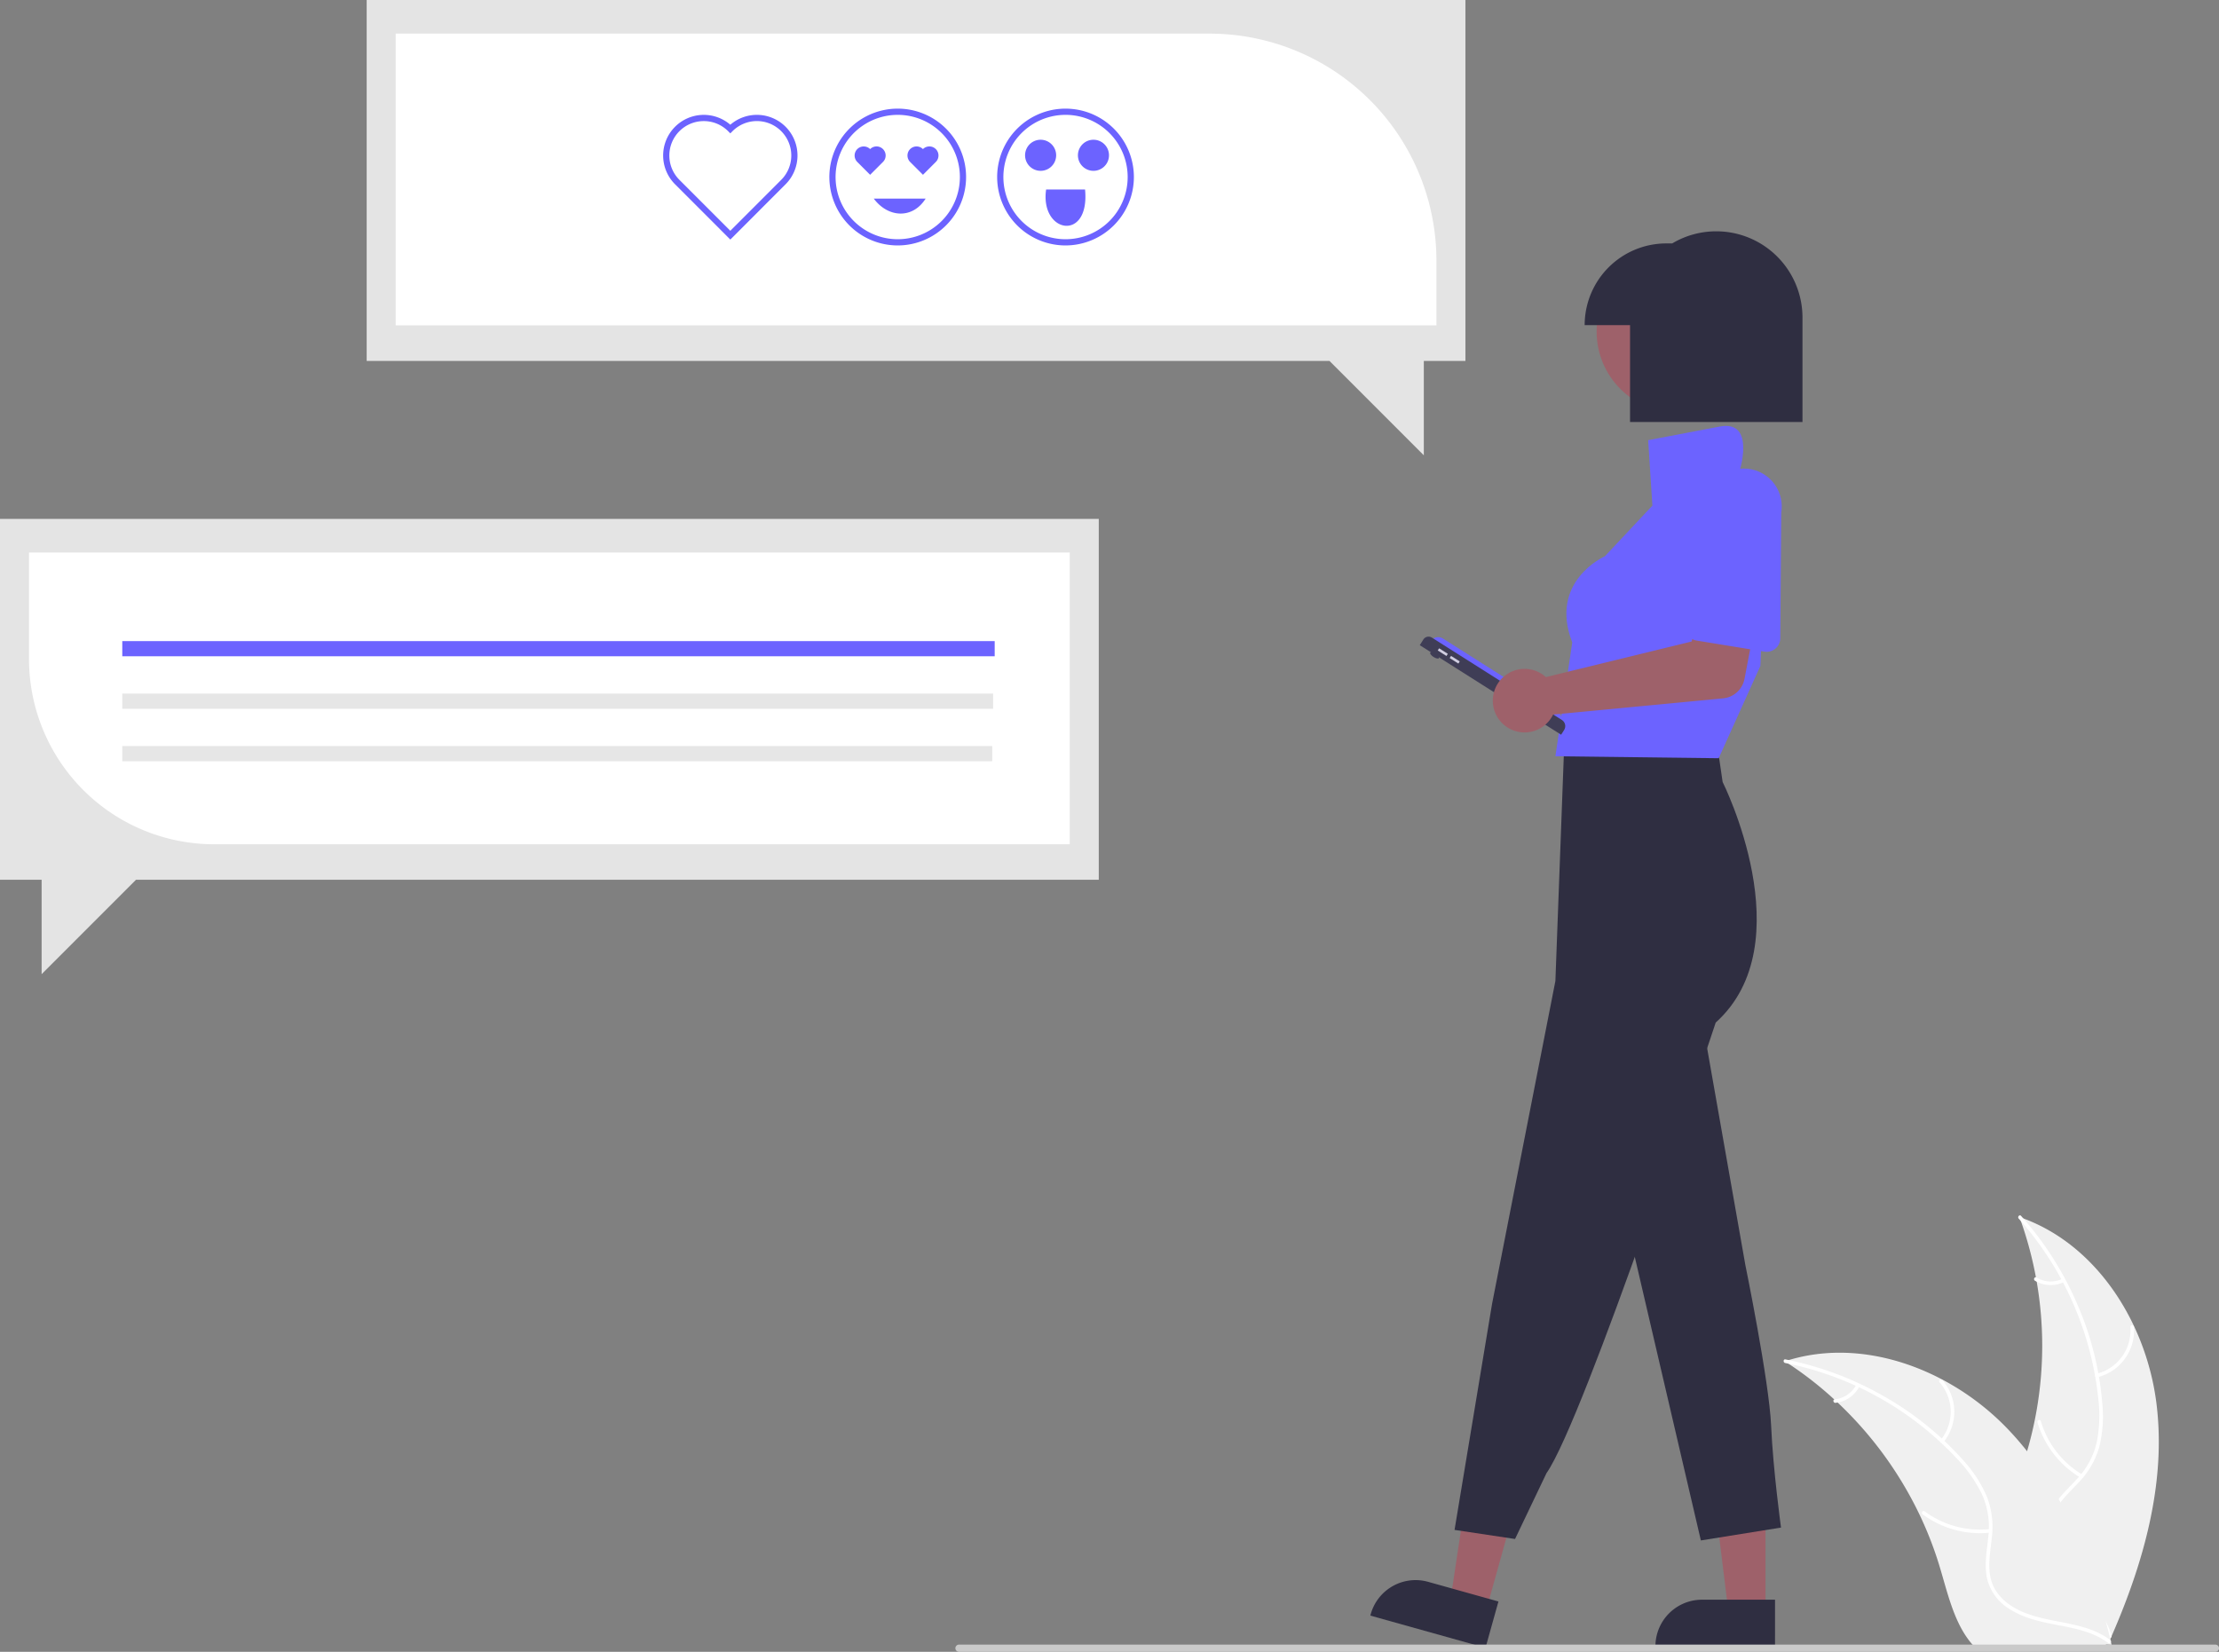 <svg viewBox="0 0 352 262" fill="none" xmlns="http://www.w3.org/2000/svg">
    <rect x="0" y="0" width="352" height="262" fill="#808080" stroke="none"/>
    <g clip-path="url(#yaerxjfkoa)">
        <path d="M342.083 222.64c-1.593-12.809-9.527-25.43-21.737-29.598a59.499 59.499 0 0 1-.003 40.83c-1.876 5.078-4.492 10.529-2.727 15.647 1.098 3.184 3.785 5.62 6.787 7.143 3.003 1.524 6.336 2.25 9.627 2.961l.647.536c5.224-11.802 8.998-24.711 7.406-37.519z" fill="#F0F0F0"/>
        <path d="M320.226 193.284a50.844 50.844 0 0 1 12.631 28.608 21.9 21.9 0 0 1-.249 6.854 12.563 12.563 0 0 1-3.121 5.823c-1.407 1.546-3.025 2.965-4.031 4.826a7.682 7.682 0 0 0-.375 6.276c.888 2.55 2.64 4.628 4.423 6.601 1.98 2.191 4.072 4.435 4.913 7.339.102.352.642.173.54-.178-1.464-5.053-6.367-7.923-8.705-12.474-1.091-2.124-1.549-4.589-.526-6.831.894-1.96 2.561-3.425 3.999-4.978a13.39 13.39 0 0 0 3.264-5.58c.556-2.227.729-4.533.511-6.819a49.313 49.313 0 0 0-3.6-14.986 51.717 51.717 0 0 0-9.297-14.907c-.243-.273-.618.156-.377.426z" fill="#fff"/>
        <path d="M332.7 218.449a7.626 7.626 0 0 0 5.802-7.989c-.029-.365-.597-.337-.568.029a7.066 7.066 0 0 1-1.335 4.711 7.065 7.065 0 0 1-4.077 2.709c-.356.084-.176.624.178.54zM330.301 233.879a14.703 14.703 0 0 1-6.561-8.466c-.103-.351-.643-.172-.539.179a15.288 15.288 0 0 0 6.845 8.795c.315.187.569-.322.255-.508zM327.15 202.84a4.312 4.312 0 0 1-4.089-.208c-.312-.191-.566.318-.255.508a4.84 4.84 0 0 0 4.523.24.295.295 0 0 0 .18-.359.286.286 0 0 0-.359-.181z" fill="#fff"/>
        <path d="M283.133 215.921c.192.124.384.249.576.379a56.899 56.899 0 0 1 7.265 5.675c.178.158.356.322.528.485a59.921 59.921 0 0 1 13.01 17.817 58.233 58.233 0 0 1 3.187 8.249c1.176 3.903 2.14 8.229 4.468 11.422.239.336.499.657.777.96h21.035c.047-.024.095-.043.143-.067l.84.038c-.034-.148-.072-.302-.105-.451-.02-.086-.044-.173-.063-.259-.014-.058-.029-.115-.038-.168l-.015-.053c-.009-.053-.024-.101-.033-.149-.211-.859-.429-1.719-.653-2.578 0-.005 0-.005-.005-.01-1.723-6.544-4.007-13.001-7.198-18.907-.096-.178-.192-.36-.298-.538a55.6 55.6 0 0 0-4.986-7.567 49.191 49.191 0 0 0-3.268-3.74 40.822 40.822 0 0 0-10.212-7.653c-7.544-3.985-16.279-5.512-24.341-3.078a28.95 28.95 0 0 0-.614.193z" fill="#F0F0F0"/>
        <path d="M283.184 216.188a50.801 50.801 0 0 1 27.301 15.233 21.903 21.903 0 0 1 3.926 5.623 12.561 12.561 0 0 1 1.012 6.529c-.193 2.082-.631 4.189-.314 6.282a7.684 7.684 0 0 0 3.477 5.236c2.244 1.501 4.893 2.106 7.504 2.607 2.9.556 5.92 1.088 8.34 2.9.293.22.616-.248.323-.468-4.21-3.152-9.851-2.49-14.457-4.716-2.149-1.038-3.998-2.731-4.531-5.137-.465-2.104-.015-4.277.198-6.384a13.402 13.402 0 0 0-.752-6.421 20.247 20.247 0 0 0-3.695-5.752 49.293 49.293 0 0 0-11.893-9.798 51.714 51.714 0 0 0-16.395-6.302c-.358-.071-.399.497-.044.568z" fill="#fff"/>
        <path d="M308.284 228.764a7.63 7.63 0 0 0-.175-9.874c-.242-.274-.679.091-.436.365a7.06 7.06 0 0 1 1.768 4.566 7.06 7.06 0 0 1-1.624 4.619c-.234.282.235.604.467.324zM315.647 242.529a14.687 14.687 0 0 1-10.333-2.807c-.293-.219-.617.249-.323.467a15.275 15.275 0 0 0 10.758 2.9c.364-.041.261-.6-.102-.56zM294.453 219.65a4.314 4.314 0 0 1-3.39 2.297c-.365.036-.261.596.102.56a4.831 4.831 0 0 0 3.755-2.533.293.293 0 0 0-.071-.396.288.288 0 0 0-.396.072z" fill="#fff"/>
        <path d="M58.164 0h174.298v57.246h-6.602v14.972l-14.965-14.972H58.165V0z" fill="#E4E4E4"/>
        <path d="M227.861 51.612H62.766V5.335h129.141a35.985 35.985 0 0 1 25.411 10.547 36.018 36.018 0 0 1 10.543 25.423v10.307z" fill="#fff"/>
        <path d="M174.298 82.3H0v57.246h6.602v14.972l14.965-14.972h152.731V82.301z" fill="#E4E4E4"/>
        <path d="M169.697 133.912H33.94a29.369 29.369 0 0 1-20.736-8.607 29.394 29.394 0 0 1-8.602-20.746V87.635h165.095v46.277z" fill="#fff"/>
        <path d="M157.788 101.687H19.398v2.406h138.39v-2.406z" fill="#6C63FF"/>
        <path d="M157.538 110.012H19.398v2.406h138.14v-2.406zM157.403 118.336H19.398v2.406h138.005v-2.406z" fill="#E6E6E6"/>
        <path d="m115.851 37.999-8.767-8.771a6.45 6.45 0 0 1-.166-8.949 6.445 6.445 0 0 1 8.933-.495 6.443 6.443 0 0 1 10.653 5.003 6.45 6.45 0 0 1-1.886 4.44L115.851 38zm-4.21-18.791a5.458 5.458 0 0 0-3.86 9.323l8.07 8.073 8.07-8.073a5.475 5.475 0 0 0 1.601-3.864 5.476 5.476 0 0 0-1.599-3.864 5.455 5.455 0 0 0-5.952-1.183 5.456 5.456 0 0 0-1.772 1.185l-.348.349-.349-.349a5.441 5.441 0 0 0-3.861-1.597zM146.41 23.65a1.439 1.439 0 0 0-2.457 1.019c0 .381.151.748.42 1.018l2.037 2.038 2.037-2.038a1.431 1.431 0 0 0 .424-1.02 1.433 1.433 0 0 0-.422-1.02 1.442 1.442 0 0 0-2.039.002zM138.029 23.65a1.443 1.443 0 0 0-2.037 0 1.44 1.44 0 0 0-.001 2.037l2.038 2.038 2.036-2.038a1.434 1.434 0 0 0 .315-1.571 1.45 1.45 0 0 0-.781-.78 1.433 1.433 0 0 0-1.57.313z" fill="#6C63FF"/>
        <path d="M142.407 38.93a10.84 10.84 0 0 1-10.019-6.698 10.847 10.847 0 0 1 2.351-11.823 10.837 10.837 0 0 1 11.817-2.352 10.846 10.846 0 0 1 3.515 17.691 10.853 10.853 0 0 1-7.664 3.182zm0-20.712a9.855 9.855 0 0 0-9.108 6.088 9.863 9.863 0 0 0 7.184 13.448 9.853 9.853 0 0 0 10.12-4.194 9.86 9.86 0 0 0-1.226-12.454 9.851 9.851 0 0 0-6.97-2.888zM169.024 38.93a10.84 10.84 0 0 1-10.019-6.698 10.855 10.855 0 0 1 2.351-11.823 10.841 10.841 0 0 1 16.684 1.644 10.85 10.85 0 0 1 1.828 6.027 10.863 10.863 0 0 1-10.844 10.85zm0-20.712a9.855 9.855 0 0 0-9.108 6.088 9.872 9.872 0 0 0 2.137 10.749 9.857 9.857 0 0 0 16.829-6.974 9.874 9.874 0 0 0-2.887-6.974 9.866 9.866 0 0 0-6.971-2.89z" fill="#6C63FF"/>
        <path d="M173.457 27.096a2.465 2.465 0 1 0-.002-4.93 2.465 2.465 0 0 0 .002 4.93zM165.074 27.096a2.465 2.465 0 1 0-.002-4.93 2.465 2.465 0 0 0 .002 4.93zM165.947 30.054c-1.005 6.96 6.975 8.372 6.176 0 .048-.006-5.854.004-6.176 0zM138.602 31.498c2.253 3.032 6.15 3.304 8.234 0h-8.234z" fill="#6C63FF"/>
        <path d="M280.065 255.657h-5.883l-2.799-22.704h8.683l-.001 22.704z" fill="#9E616A"/>
        <path d="M281.572 261.362h-18.97v-.24a7.385 7.385 0 0 1 7.384-7.388l11.587.001-.001 7.627z" fill="#2F2E41"/>
        <path d="m235.737 255.463-5.667-1.584 3.411-22.62 8.363 2.338-6.107 21.866z" fill="#9E616A"/>
        <path d="m235.646 261.363-18.271-5.107.065-.232a7.384 7.384 0 0 1 9.098-5.127l.001.001 11.159 3.119-2.052 7.346z" fill="#2F2E41"/>
        <path d="M266.145 65.468c7.109 0 12.871-5.766 12.871-12.878s-5.762-12.877-12.871-12.877c-7.109 0-12.872 5.765-12.872 12.877 0 7.112 5.763 12.878 12.872 12.878z" fill="#9E616A"/>
        <path d="m272.24 117.046 1.02 6.988s12.871 25.598-1.099 38.161c0 0-20.877 62.987-26.841 71.467l-4.988 10.44-9.598-1.44 5.952-35.854 10.046-51.208 1.492-39.967s21.975-1.571 24.016 1.413z" fill="#2F2E41"/>
        <path d="m269.808 160.617 7.063 40.059s3.767 18.374 4.081 25.44c.314 7.067 1.57 16.176 1.57 16.176l-12.715 2.041-12.557-53.878 12.558-29.838z" fill="#2F2E41"/>
        <path d="m280.166 82.302-.914 23.318-4.828 10.685-1.79 3.962-25.9-.314 2.669-18.06c-3.767-9.736 5.18-13.662 5.18-13.662l7.534-8.033-.667-10.38 11.341-2.16c5.902-1.124 3.056 7.442 3.056 7.442 7.849-.785 4.319 7.202 4.319 7.202z" fill="#6C63FF"/>
        <path d="M228.262 104.387c.091-.143-.145-.455-.526-.696-.381-.241-.763-.321-.853-.178-.091.143.145.454.526.696.381.241.763.321.853.178z" fill="#3F3D56"/>
        <path d="M226.93 101.726a1.435 1.435 0 0 1 .894-.63 1.428 1.428 0 0 1 1.077.187l18.11 11.473a1.435 1.435 0 0 1 .442 1.973l-20.523-13.003z" fill="#6C63FF"/>
        <path d="m225.219 102.333.569-.9a.98.98 0 0 1 1.348-.303l20.619 13.063a1.156 1.156 0 0 1 .358 1.597l-.473.747-22.421-14.204z" fill="#3F3D56"/>
        <path d="m228.289 102.829-.219.345 1.38.874.218-.345-1.379-.874zM230.179 104.031l-.218.345 1.38.874.218-.345-1.38-.874z" fill="#D0CDE1"/>
        <path d="M244.592 106.91c.222.147.431.311.627.49l23.119-5.653 1.629-5.55 8.694 1.363-1.928 10.106a3.84 3.84 0 0 1-3.407 3.104l-26.955 2.57a5.035 5.035 0 0 1-7.759 1.66 5.038 5.038 0 0 1 .256-7.934 5.03 5.03 0 0 1 5.724-.156z" fill="#9E616A"/>
        <path d="M267.639 100.598a2.16 2.16 0 0 1-.216-1.786l3.295-19.453a5.999 5.999 0 0 1 10.773-2.562 6.001 6.001 0 0 1 1.071 4.458l-.158 20.001a2.155 2.155 0 0 1-.772 1.624 2.162 2.162 0 0 1-1.735.476l-10.764-1.756a2.147 2.147 0 0 1-1.494-1.002z" fill="#6C63FF"/>
        <path d="M272.251 36.69c-2.46-.004-4.874.66-6.987 1.92h-.932a12.955 12.955 0 0 0-9.162 3.797 12.966 12.966 0 0 0-3.795 9.166h7.199v15.364h27.354V50.373c0-3.63-1.441-7.11-4.006-9.676a13.674 13.674 0 0 0-9.671-4.008z" fill="#2F2E41"/>
        <path d="M351.428 262.001h-199.3a.585.585 0 0 1-.405-.167.56.56 0 0 1-.168-.405.56.56 0 0 1 .168-.405.572.572 0 0 1 .405-.167h199.3a.585.585 0 0 1 .405.167.56.56 0 0 1 .168.405.56.56 0 0 1-.168.405.572.572 0 0 1-.405.167z" fill="#CACACA"/>
    </g>
    <defs>
        <clipPath id="yaerxjfkoa">
            <path fill="#fff" d="M0 0h352v262H0z"/>
        </clipPath>
    </defs>
</svg>
